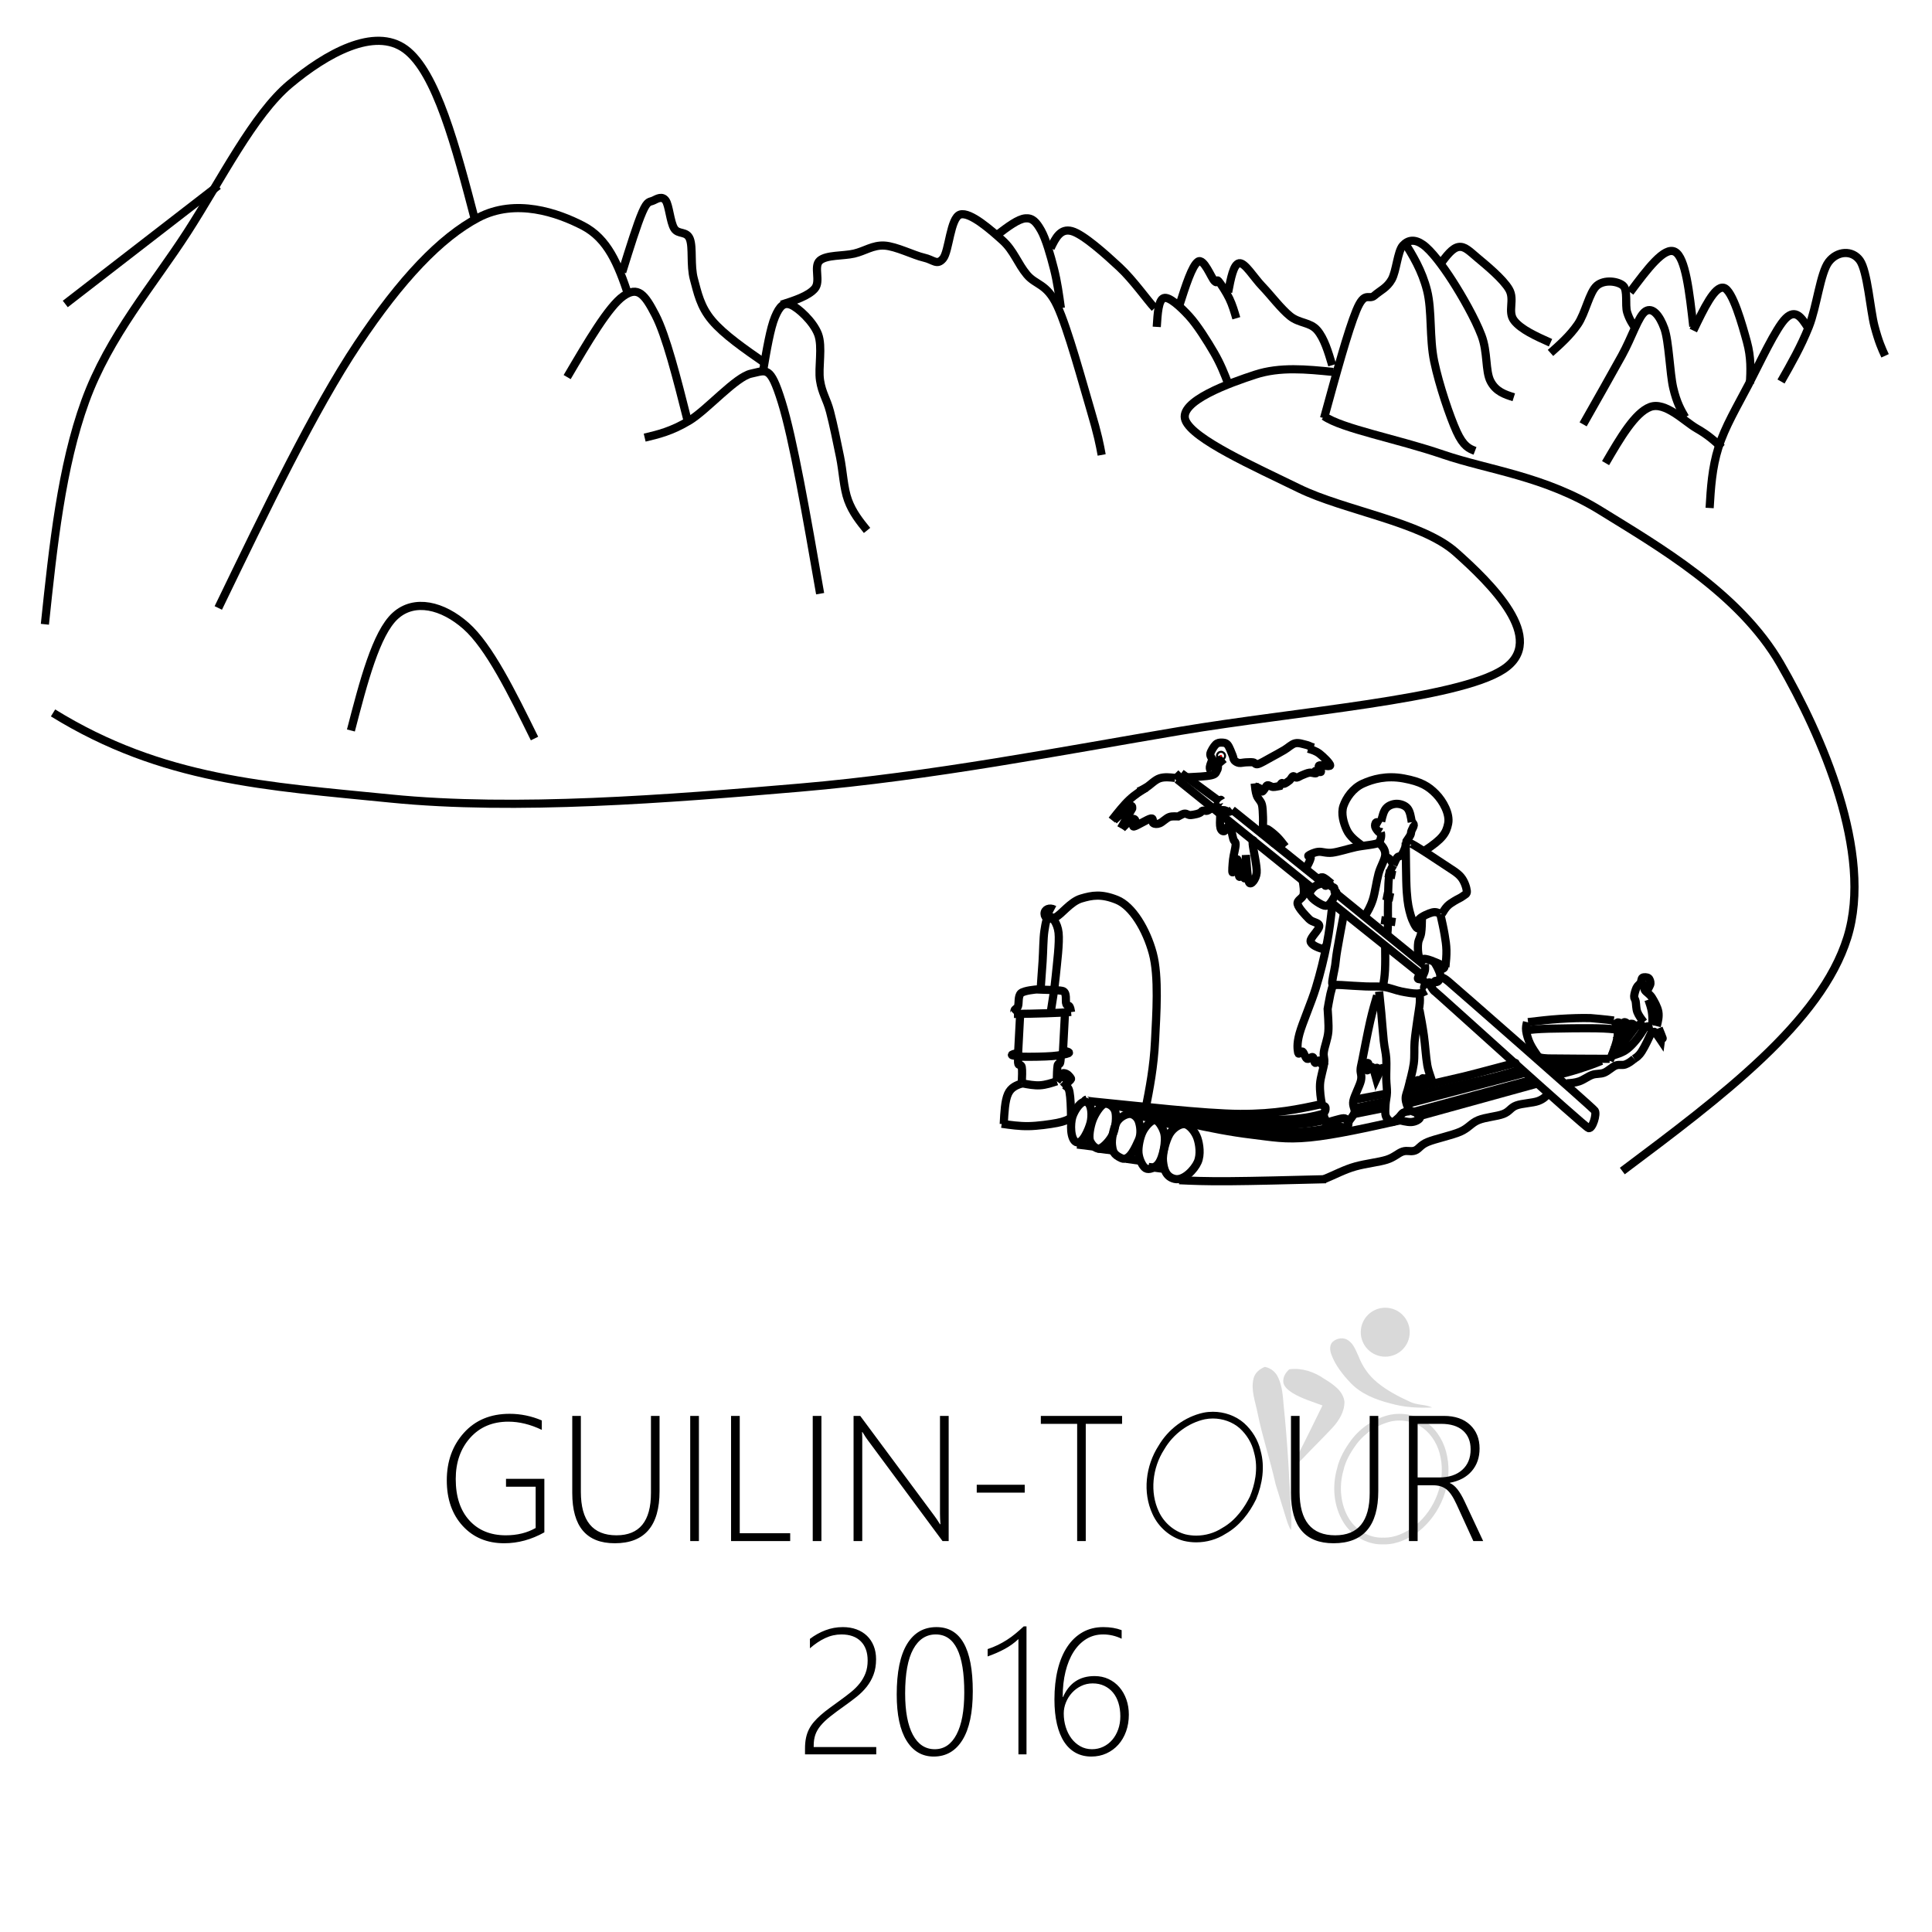 <svg width="947" height="947" xmlns="http://www.w3.org/2000/svg" xmlns:xlink="http://www.w3.org/1999/xlink" overflow="hidden"><defs><clipPath id="clip0"><path d="M-1-1 946-1 946 946-1 946Z" fill-rule="evenodd" clip-rule="evenodd"/></clipPath></defs><g clip-path="url(#clip0)" transform="translate(1 1)"><path d="M661.016 676.876C666.23 682.298 673.467 685.173 680.613 686.929 687.212 688.848 694.176 689.226 701 688.891 697.54 687.335 693.515 687.794 690.097 686.091 684.418 683.486 678.793 680.575 673.962 676.547 669.976 673.256 666.89 668.901 665.023 664.06 663.664 661.187 662.6 657.851 659.859 655.993 657.588 654.333 654.309 654.889 652.279 656.666 650.586 658.255 650.829 660.837 651.551 662.841 653.506 668.224 657.148 672.763 661.016 676.876Z" fill="#D9D9D9" fill-rule="evenodd"/><path d="M628.195 687.834C627.825 683.279 627.522 678.592 625.583 674.358 624.43 671.655 621.981 669.542 618.984 669 616.399 670.009 614.127 671.93 613.461 674.646 612.004 680.391 614.368 686.109 615.439 691.713 617.791 703.437 621.68 714.791 624.245 726.466 625.852 731.809 627.549 737.131 629.168 742.473 629.897 744.695 630.484 747.015 631.798 749 632.096 747.014 631.981 745.005 631.965 743.009 631.061 724.596 630.129 706.176 628.195 687.834Z" fill="#D9D9D9" fill-rule="evenodd"/><path d="M647.929 674.737C643.036 671.37 636.964 669.352 630.985 670.189 629.071 671.783 627.662 674.281 628.071 676.814 628.639 679.101 630.682 680.541 632.545 681.782 637.086 684.578 642.279 686.039 647.234 687.921 643.08 696.383 638.956 704.863 634.615 713.235 633.991 714.401 633.712 715.703 633.523 717 635.564 716.263 636.893 714.476 638.399 713.027 642.894 708.229 647.628 703.66 652.107 698.848 655.338 695.353 658.078 690.912 657.998 686.039 657.34 680.592 652.21 677.409 647.929 674.737Z" fill="#D9D9D9" fill-rule="evenodd"/><path d="M608.816 696.573C604.633 692.912 599.069 691 593.517 691 591.965 691 590.412 691.149 588.892 691.453 579.664 693.455 571.604 699.599 566.874 707.666 560.561 717.45 558.951 730.522 563.943 741.195 566.801 747.493 572.513 752.554 579.281 754.295 581.273 754.767 583.317 755 585.363 755 590.416 755 595.47 753.578 599.72 750.835 606.471 747.061 611.387 740.706 614.708 733.865 617.797 726.411 619.117 717.935 616.884 710.066 615.686 704.867 612.78 700.143 608.816 696.573ZM611.679 732.517C609.266 737.462 604.961 744.122 598.095 747.959L598.003 748.011 597.914 748.068C594.285 750.411 589.828 751.702 585.364 751.702 583.57 751.702 581.793 751.497 580.08 751.094 574.483 749.643 569.461 745.333 566.967 739.839L566.959 739.822 566.951 739.805C562.642 730.594 563.708 718.678 569.666 709.445L569.704 709.387 569.74 709.327C574.086 701.914 581.499 696.44 589.573 694.68 590.857 694.426 592.184 694.298 593.518 694.298 598.389 694.298 603.159 696.023 606.608 699.031 610.135 702.215 612.636 706.394 613.652 710.802L613.671 710.882 613.693 710.961C616.005 719.108 613.885 727.164 611.679 732.517Z" fill-rule="evenodd"/><path d="M708.341 712.834C707.157 706.388 703.736 700.316 698.51 696.374 694.615 693.482 689.783 692 684.961 692 683.448 692 681.935 692.146 680.454 692.44 672.909 694.124 666.084 698.613 661.382 704.797 658.294 709.003 655.557 713.643 654.378 718.8 651.893 727.481 652.687 737.3 657.428 745.071 661.373 751.553 668.599 756 676.185 756 676.423 756 676.663 755.996 676.901 755.987 677.149 755.996 677.396 756 677.644 756 683.879 756 689.727 753.159 694.645 749.448 705.213 740.911 711.046 726.366 708.341 712.834ZM692.655 746.836C687.483 750.728 682.433 752.702 677.645 752.702 677.437 752.702 677.229 752.698 677.02 752.69L676.901 752.686 676.782 752.69C676.583 752.698 676.383 752.702 676.185 752.702 669.938 752.702 663.663 749.028 660.201 743.338 656.171 736.734 655.165 727.904 657.507 719.717L657.532 719.63 657.553 719.542C658.457 715.586 660.5 711.532 663.979 706.788 668.227 701.213 674.47 697.163 681.116 695.669 682.37 695.422 683.663 695.298 684.961 695.298 689.211 695.298 693.338 696.624 696.562 699.018 700.934 702.315 704.059 707.57 705.137 713.436L705.141 713.462 705.147 713.488C707.538 725.447 702.518 738.841 692.655 746.836Z" fill="#D9D9D9" fill-rule="evenodd"/><path d="M690 652C690 658.627 684.627 664 678 664 671.373 664 666 658.627 666 652 666 645.373 671.373 640 678 640 684.627 640 690 645.373 690 652Z" fill="#D9D9D9" fill-rule="evenodd"/><rect x="0" y="0" width="945" height="945" fill="#FFFFFF" fill-opacity="0"/><path d="M534.601 824.146C532.566 824.146 530.681 824.567 528.946 825.409 527.212 826.25 525.714 827.362 524.452 828.746 523.191 830.129 522.202 831.705 521.485 833.473 520.768 835.242 520.41 837.039 520.41 838.864 520.41 841.203 520.739 843.435 521.399 845.56 522.058 847.685 522.99 849.546 524.194 851.144 525.398 852.741 526.853 854.017 528.559 854.973 530.265 855.928 532.164 856.406 534.257 856.406 536.235 856.406 538.078 856 539.783 855.187 541.489 854.374 542.959 853.247 544.191 851.807 545.424 850.366 546.392 848.662 547.094 846.694 547.797 844.726 548.148 842.587 548.148 840.276 548.148 837.88 547.84 835.691 547.223 833.709 546.607 831.726 545.711 830.029 544.535 828.617 543.36 827.206 541.934 826.107 540.256 825.323 538.579 824.539 536.694 824.146 534.601 824.146ZM457.677 800.144C452.947 800.144 449.263 802.554 446.625 807.375 443.988 812.195 442.669 819.426 442.669 829.067 442.669 837.852 443.93 844.605 446.453 849.325 448.976 854.046 452.56 856.406 457.204 856.406 461.763 856.406 465.311 854.003 467.848 849.197 470.385 844.391 471.654 837.524 471.654 828.596 471.654 809.628 466.995 800.144 457.677 800.144ZM539.805 796.55C543.188 796.55 546.184 797.049 548.793 798.048L548.793 802.241C545.869 800.843 542.844 800.144 539.719 800.144 536.651 800.144 533.899 800.893 531.462 802.39 529.025 803.888 526.946 805.991 525.226 808.701 523.506 811.411 522.187 814.641 521.27 818.392 520.352 822.143 519.894 826.286 519.894 830.821L520.066 830.821C523.076 823.975 528.222 820.552 535.504 820.552 538.027 820.552 540.321 821.037 542.385 822.007 544.449 822.977 546.22 824.318 547.696 826.029 549.173 827.74 550.312 829.744 551.115 832.04 551.918 834.336 552.319 836.811 552.319 839.463 552.319 842.43 551.868 845.168 550.965 847.678 550.062 850.188 548.793 852.356 547.159 854.181 545.525 856.007 543.582 857.433 541.331 858.46 539.081 859.487 536.608 860 533.913 860 531.075 860 528.538 859.394 526.301 858.182 524.065 856.969 522.173 855.187 520.625 852.834 519.077 850.48 517.894 847.557 517.077 844.063 516.26 840.569 515.851 836.554 515.851 832.019 515.851 826.656 516.382 821.793 517.442 817.429 518.503 813.065 520.059 809.336 522.108 806.241 524.158 803.146 526.667 800.758 529.634 799.075 532.602 797.392 535.992 796.55 539.805 796.55ZM458.021 796.55C469.891 796.55 475.825 807.033 475.825 827.997 475.825 838.436 474.148 846.38 470.794 851.828 467.44 857.276 462.738 860 456.688 860 451.012 860 446.568 857.404 443.357 852.213 440.146 847.022 438.54 839.478 438.54 829.58 438.54 818.656 440.225 810.42 443.593 804.872 446.962 799.324 451.771 796.55 458.021 796.55ZM412.124 796.55C414.589 796.55 416.825 796.921 418.832 797.663 420.839 798.404 422.552 799.46 423.971 800.829 425.391 802.198 426.487 803.852 427.261 805.792 428.035 807.731 428.422 809.899 428.422 812.295 428.422 815.119 428.014 817.622 427.197 819.804 426.38 821.986 425.269 823.968 423.864 825.751 422.459 827.534 420.818 829.174 418.94 830.671 417.062 832.169 415.077 833.659 412.984 835.142 410.203 837.11 407.852 838.857 405.931 840.383 404.01 841.909 402.448 843.4 401.243 844.854 400.039 846.309 399.172 847.806 398.642 849.347 398.111 850.887 397.846 852.67 397.846 854.695L397.846 855.336 428.508 855.336 428.508 858.93 393.589 858.93 393.589 856.064C393.589 854.153 393.746 852.434 394.062 850.908 394.377 849.382 394.857 847.977 395.502 846.694 396.147 845.41 396.95 844.205 397.911 843.079 398.871 841.952 399.989 840.825 401.265 839.699 402.541 838.572 403.989 837.417 405.608 836.233 407.228 835.049 408.999 833.759 410.919 832.361 412.783 831.021 414.525 829.694 416.145 828.382 417.764 827.07 419.176 825.658 420.381 824.146 421.585 822.635 422.538 820.973 423.24 819.162 423.943 817.351 424.294 815.276 424.294 812.937 424.294 808.887 423.169 805.742 420.918 803.503 418.668 801.264 415.507 800.144 411.436 800.144 408.683 800.144 406.031 800.743 403.48 801.941 400.928 803.139 398.434 804.808 395.997 806.947L395.997 802.326C398.348 800.529 400.885 799.117 403.609 798.091 406.332 797.064 409.171 796.55 412.124 796.55ZM500.78 796.208 502.156 796.208 502.156 858.93 498.2 858.93 498.2 802.412C496.221 804.294 493.964 805.92 491.426 807.289 488.889 808.658 486.115 809.871 483.105 810.926L483.105 807.332C484.911 806.733 486.588 806.056 488.137 805.3 489.685 804.544 491.168 803.71 492.588 802.797 494.007 801.884 495.383 800.879 496.716 799.781 498.049 798.682 499.404 797.492 500.78 796.208ZM477.765 726.784 501.288 726.784 501.288 730.635 477.765 730.635ZM693.875 696.92 693.875 723.19 704.498 723.19C709.199 723.19 712.934 721.964 715.7 719.511 718.467 717.058 719.85 713.692 719.85 709.413 719.85 705.506 718.603 702.447 716.109 700.236 713.615 698.026 710.045 696.92 705.401 696.92ZM689.618 693.027 706.734 693.027C712.181 693.027 716.46 694.489 719.571 697.412 722.682 700.336 724.237 704.194 724.237 708.986 724.237 713.407 722.961 717.1 720.409 720.067 717.858 723.033 714.288 724.944 709.701 725.8L709.701 725.971C712.138 726.941 714.518 729.893 716.84 734.828L726 754.38 721.183 754.38 712.97 736.411C711.278 732.703 709.587 730.214 707.895 728.945 706.204 727.675 704.082 727.041 701.53 727.041L693.875 727.041 693.875 754.38 689.618 754.38ZM631.796 693.027 636.01 693.027 636.01 730.207C636.01 744.44 641.831 751.556 653.47 751.556 664.738 751.556 670.371 744.639 670.371 730.806L670.371 693.027 674.586 693.027 674.586 729.864C674.586 746.921 667.275 755.45 652.653 755.45 638.748 755.45 631.796 747.235 631.796 730.806ZM509.182 693.027 549.004 693.027 549.004 696.92 531.2 696.92 531.2 754.38 526.986 754.38 526.986 696.92 509.182 696.92ZM417.39 693.027 420.658 693.027 457.126 742.186C457.929 743.27 458.803 744.582 459.75 746.123L459.965 746.123C459.821 744.126 459.75 742.415 459.75 740.988L459.75 693.027 464.007 693.027 464.007 754.38 460.997 754.38 424.271 704.793C423.525 703.794 422.866 702.796 422.292 701.798L421.733 700.942 421.561 700.942C421.619 701.684 421.647 702.582 421.647 703.637L421.647 754.38 417.39 754.38ZM397.373 693.027 401.63 693.027 401.63 754.38 397.373 754.38ZM357.339 693.027 361.597 693.027 361.597 750.529 386.325 750.529 386.325 754.38 357.339 754.38ZM337.323 693.027 341.58 693.027 341.58 754.38 337.323 754.38ZM279.501 693.027 283.715 693.027 283.715 730.207C283.715 744.44 289.535 751.556 301.175 751.556 312.442 751.556 318.076 744.639 318.076 730.806L318.076 693.027 322.291 693.027 322.291 729.864C322.291 746.921 314.98 755.45 300.358 755.45 286.453 755.45 279.501 747.235 279.501 730.806ZM248.791 692C254.21 692 259.471 693.084 264.574 695.252L264.574 699.872C258.984 697.191 253.522 695.851 248.189 695.851 240.42 695.851 234.177 698.489 229.461 703.766 224.745 709.043 222.386 715.774 222.386 723.96 222.386 732.574 224.601 739.327 229.031 744.219 233.46 749.11 239.431 751.556 246.942 751.556 252.504 751.556 257.378 750.358 261.564 747.962L261.564 727.725 247.028 727.725 247.028 723.875 265.821 723.875 265.821 750.102C259.457 753.667 252.906 755.45 246.168 755.45 237.768 755.45 230.973 752.612 225.784 746.936 220.595 741.26 218 733.815 218 724.602 218 715.303 220.795 707.545 226.386 701.327 231.977 695.109 239.445 692 248.791 692Z" fill-rule="evenodd"/><path d="M21 305C25.066 266.366 29.132 227.733 40.781 195.685 52.43 163.637 74.189 138.613 90.894 112.711 107.598 86.809 123.203 55.2 141.006 40.273 158.809 25.346 182.547 11.956 197.712 23.151 212.878 34.346 222.439 70.894 232 107.442" stroke="#000000" stroke-width="4" stroke-miterlimit="8" fill="none" fill-rule="evenodd"/><path d="M106 297C129.538 248.292 153.075 199.585 174.314 167.699 195.552 135.814 215.039 115.363 233.431 105.687 251.824 96.012 272.405 103.323 284.667 109.646 296.928 115.968 301.964 128.557 307 143.62" stroke="#000000" stroke-width="4" stroke-miterlimit="8" fill="none" fill-rule="evenodd"/><path d="M277 183.837C287.161 166.531 297.322 149.226 304.533 144.156 311.744 139.085 315.022 143.274 320.267 153.415 325.511 163.555 330.756 184.278 336 205" stroke="#000000" stroke-width="4" stroke-miterlimit="8" fill="none" fill-rule="evenodd"/><path d="M31 148 106 90" stroke="#000000" stroke-width="4" stroke-miterlimit="8" fill="none" fill-rule="evenodd"/><path d="M304 132.346C307.669 120.548 311.338 108.751 313.894 102.903 316.45 97.056 317.439 98.201 319.336 97.26 321.232 96.32 323.582 94.97 325.272 97.26 326.962 99.55 327.498 107.851 329.477 111 331.456 114.149 335.537 112.022 337.145 116.153 338.753 120.283 337.31 129.115 339.124 135.781 340.938 142.446 342.216 149.275 348.028 156.145 353.841 163.015 363.921 170.007 374 177" stroke="#000000" stroke-width="4" stroke-miterlimit="8" fill="none" fill-rule="evenodd"/><path d="M315 213.508C321.587 211.956 328.173 210.403 336.873 205.173 345.572 199.943 359.657 183.68 367.197 182.127 374.736 180.575 376.476 177.878 382.11 195.857 387.744 213.835 394.372 251.918 401 290" stroke="#000000" stroke-width="4" stroke-miterlimit="8" fill="none" fill-rule="evenodd"/><path d="M382 148.347C388.604 146.22 395.207 144.092 398.344 140.491 401.481 136.89 397.601 129.607 400.82 126.743 404.039 123.878 412.376 124.533 417.659 123.305 422.942 122.078 426.822 119.05 432.517 119.377 438.213 119.705 447.045 124.206 451.833 125.27 456.62 126.333 458.271 129.279 461.243 125.761 464.215 122.242 464.792 105.629 469.662 104.156 474.533 102.683 485.016 112.012 490.464 116.922 495.912 121.832 497.893 128.297 502.35 133.617 506.808 138.936 512.008 137.791 517.208 148.838 522.409 159.886 529.92 187.711 533.552 199.904 537.184 212.098 538.092 217.049 539 222" stroke="#000000" stroke-width="4" stroke-miterlimit="8" fill="none" fill-rule="evenodd"/><path d="M373 181.018C374.798 170.407 376.596 159.795 378.885 154.366 381.173 148.937 383.216 147.045 386.731 148.443 390.245 149.842 397.601 156.587 399.971 162.757 402.341 168.926 399.971 179.126 400.952 185.46 401.933 191.794 404.221 194.509 405.856 200.76 407.49 207.012 409.289 215.732 410.76 222.97 412.231 230.209 412.476 238.188 414.683 244.193 416.889 250.198 420.445 254.599 424 259" stroke="#000000" stroke-width="4" stroke-miterlimit="8" fill="none" fill-rule="evenodd"/><path d="M488 113.937C493.005 110.15 498.01 106.362 501.563 106.033 505.115 105.704 506.971 107.844 509.313 111.961 511.654 116.078 513.995 124.394 515.609 130.734 517.224 137.073 518.112 143.537 519 150" stroke="#000000" stroke-width="4" stroke-miterlimit="8" fill="none" fill-rule="evenodd"/><path d="M514 120.616C516.393 115.677 518.786 110.739 524.398 112.29 530.01 113.841 540.903 123.636 547.67 129.921 554.437 136.206 561.451 146.245 565 150" stroke="#000000" stroke-width="4" stroke-miterlimit="8" fill="none" fill-rule="evenodd"/><path d="M566 159.23C566.411 152.612 566.822 145.994 569.451 145.101 572.08 144.208 577.667 149.405 581.775 153.871 585.883 158.337 590.894 166.375 594.099 171.897 597.303 177.418 599.151 182.209 601 187" stroke="#000000" stroke-width="4" stroke-miterlimit="8" fill="none" fill-rule="evenodd"/><path d="M577 148.949C580.138 139.117 583.276 129.284 586.172 127.267 589.069 125.251 592.69 135.251 594.379 136.848 596.069 138.445 595.103 135.419 596.31 136.848 597.517 138.276 600.172 142.394 601.621 145.42 603.069 148.445 604.034 151.722 605 155" stroke="#000000" stroke-width="4" stroke-miterlimit="8" fill="none" fill-rule="evenodd"/><path d="M601 142.232C602.308 135.373 603.615 128.513 606.394 128.023 609.173 127.533 613.505 134.964 617.673 139.292 621.841 143.62 626.909 150.398 631.404 153.991 635.899 157.585 641.212 156.85 644.644 160.851 648.077 164.852 650.038 171.426 652 178" stroke="#000000" stroke-width="4" stroke-miterlimit="8" fill="none" fill-rule="evenodd"/><path d="M648 204C653.854 182.605 659.708 161.211 663.83 151.186 667.952 141.161 669.848 146.377 672.734 143.851 675.62 141.324 678.835 140.102 681.144 136.026 683.452 131.951 684.029 122.252 686.585 119.4 689.141 116.547 692.439 116.058 696.479 118.911 700.519 121.763 706.043 129.099 710.824 136.515 715.606 143.932 722.037 155.18 725.17 163.411 728.303 171.643 726.984 180.853 729.622 185.906 732.261 190.959 736.63 192.345 741 193.731" stroke="#000000" stroke-width="4" stroke-miterlimit="8" fill="none" fill-rule="evenodd"/><path d="M687 117C691.5 124.256 696 131.513 698.5 141.382 701 151.25 699.583 164.685 702 176.213 704.417 187.74 709.667 203.248 713 210.546 716.333 217.844 719.167 218.922 722 220" stroke="#000000" stroke-width="4" stroke-miterlimit="8" fill="none" fill-rule="evenodd"/><path d="M705 128.462C707.931 124.509 710.862 120.557 713.917 120.063 716.972 119.569 719.202 122.039 723.33 125.498 727.459 128.956 735.716 135.709 738.688 140.814 741.661 145.92 737.78 151.766 741.165 156.13 744.55 160.495 751.775 163.747 759 167" stroke="#000000" stroke-width="4" stroke-miterlimit="8" fill="none" fill-rule="evenodd"/><path d="M759 172C763.776 167.752 768.553 163.504 772.341 158.007 776.129 152.51 778.023 142.181 781.729 139.016 785.435 135.851 792.106 136.851 794.577 139.016 797.047 141.182 795.482 148.428 796.553 152.01 797.624 155.591 799.312 158.049 801 160.506" stroke="#000000" stroke-width="4" stroke-miterlimit="8" fill="none" fill-rule="evenodd"/><path d="M775 207C781.917 194.796 788.835 182.593 793.932 173.357 799.029 164.122 802.104 153.815 805.583 151.588 809.061 149.362 812.54 153.732 814.806 159.999 817.071 166.266 817.476 181.933 819.175 189.189 820.874 196.445 822.937 199.991 825 203.537" stroke="#000000" stroke-width="4" stroke-miterlimit="8" fill="none" fill-rule="evenodd"/><path d="M798 142.239C806.43 130.938 814.86 119.637 820.026 122.43 825.193 125.223 827.096 142.112 829 159" stroke="#000000" stroke-width="4" stroke-miterlimit="8" fill="none" fill-rule="evenodd"/><path d="M829 161.03C834.246 150.084 839.492 139.138 843.871 140.054 848.249 140.969 853.124 158.699 855.272 166.523 857.42 174.348 857.089 180.674 856.759 187" stroke="#000000" stroke-width="4" stroke-miterlimit="8" fill="none" fill-rule="evenodd"/><path d="M786 226C793.187 213.666 800.374 201.333 807.809 198.499 815.243 195.666 824.744 205.666 830.609 209 836.474 212.333 839.737 215.416 843 218.5" stroke="#000000" stroke-width="4" stroke-miterlimit="8" fill="none" fill-rule="evenodd"/><path d="M837 248C837.583 238.19 838.167 228.38 841.333 218.322 844.5 208.265 850.5 198.208 856 187.656 861.5 177.104 869.5 159.737 874.333 155.01 879.167 150.284 882.083 154.79 885 159.297" stroke="#000000" stroke-width="4" stroke-miterlimit="8" fill="none" fill-rule="evenodd"/><path d="M872 186C876.873 177.466 881.745 168.932 885.643 159.156 889.541 149.379 891.22 132.754 895.389 127.341 899.557 121.928 906.92 121.431 910.656 126.678 914.392 131.925 915.745 151.036 917.803 158.825 919.86 166.613 921.43 170.01 923 173.406" stroke="#000000" stroke-width="4" stroke-miterlimit="8" fill="none" fill-rule="evenodd"/><path d="M25 348.443C78.681 381.6 129.551 384.318 190.578 390.422 251.604 396.525 326.673 390.589 391.157 385.062 455.642 379.535 520.047 366.906 577.485 357.258 634.923 347.611 713.28 341.78 735.786 327.178 758.292 312.575 729.189 284.432 712.522 269.643 695.856 254.854 657.865 249.224 635.786 238.442 613.707 227.66 583.628 214.252 580.049 204.95 576.47 195.647 602.233 186.566 614.313 182.626 626.394 178.687 639.463 180 652.531 181.313" stroke="#000000" stroke-width="4" stroke-miterlimit="8" fill="none" fill-rule="evenodd"/><path d="M794.202 573C842.899 536.495 891.596 499.991 904.509 458.553 917.422 417.116 891.815 359.235 871.68 324.375 851.544 289.515 811.273 266.494 783.696 249.393 756.119 232.291 728.835 229.5 706.219 221.768 683.602 214.035 656.974 209.197 648 203" stroke="#000000" stroke-width="4" stroke-miterlimit="8" fill="none" fill-rule="evenodd"/><path d="M171 357.055C177.181 333.224 183.363 309.393 192.758 300.846 202.154 292.3 216 295.751 227.374 305.777 238.747 315.803 249.874 338.401 261 361" stroke="#000000" stroke-width="4" stroke-miterlimit="8" fill="none" fill-rule="evenodd"/><path d="M560.427 543C562.495 532.467 564.564 521.933 565.166 509.131 565.768 496.328 567.16 477.696 564.038 466.185 560.916 454.674 554.06 443.112 546.434 440.064 538.808 437.015 534.322 437.822 528.943 439.427 523.564 441.032 519.182 447.447 516.192 448.697 513.202 449.947 511.067 449.223 511.001 446.926 510.935 444.63 513.521 443.661 515.797 444.879" stroke="#000000" stroke-width="4" stroke-miterlimit="8" fill="none" fill-rule="evenodd"/><path d="M496 496C496.163 495.842 496.073 494.436 496.49 493.842 496.908 493.247 497.525 493.506 498.016 492.173 498.506 490.839 497.925 487.204 499.432 485.842 500.939 484.48 507.058 484 507.058 484L507.058 484C511.271 484.23 517.1 484.192 519.697 484.691 522.293 485.189 521.072 489.871 521.658 491.137 522.243 492.403 522.82 491.626 523.21 492.288 523.601 492.95 523.8 493.727 524 495.108" stroke="#000000" stroke-width="4" stroke-miterlimit="8" fill="none" fill-rule="evenodd"/><path d="M499 497 498 516" stroke="#000000" stroke-width="4" stroke-miterlimit="8" fill="none" fill-rule="evenodd"/><path d="M521 496 520 515" stroke="#000000" stroke-width="4" stroke-miterlimit="8" fill="none" fill-rule="evenodd"/><path d="M497.97 515.096C496.306 515.487 494.641 515.879 495.068 516.192 495.495 516.505 500.531 516.975 500.531 516.975 503.804 517.053 511.003 516.949 514.703 516.662 518.402 516.375 521.774 515.696 522.727 515.253 523.681 514.809 521.945 514.339 520.422 514" stroke="#000000" stroke-width="4" stroke-miterlimit="8" fill="none" fill-rule="evenodd"/><path d="M496 496C501.55 495.944 507.239 495.833 511.905 495.667 516.572 495.5 519.941 495.389 524 495" stroke="#000000" stroke-width="4" stroke-miterlimit="8" fill="none" fill-rule="evenodd"/><path d="M498.161 517C498.022 518.351 497.882 519.701 498.161 520.545 498.441 521.39 499.559 520.489 499.839 522.065 500.118 523.641 499.978 526.82 499.839 530" stroke="#000000" stroke-width="4" stroke-miterlimit="8" fill="none" fill-rule="evenodd"/><path d="M519 516C518.933 517.611 518.867 519.221 518.6 520.105 518.333 520.989 517.667 519.82 517.4 521.303 517.133 522.785 517.067 525.893 517 529" stroke="#000000" stroke-width="4" stroke-miterlimit="8" fill="none" fill-rule="evenodd"/><path d="M491 550C491.295 544.272 491.589 538.543 493.089 535.21 494.589 531.877 497.295 530.938 500 530" stroke="#000000" stroke-width="4" stroke-miterlimit="8" fill="none" fill-rule="evenodd"/><path d="M500 529.986C502.96 530.561 505.919 531.136 508.752 530.972 511.586 530.807 514.293 529.904 517 529" stroke="#000000" stroke-width="4" stroke-miterlimit="8" fill="none" fill-rule="evenodd"/><path d="M521 531C522.036 531.989 522.75 531.688 523.25 534.355 523.75 537.022 523.929 541.452 524 547" stroke="#000000" stroke-width="4" stroke-miterlimit="8" fill="none" fill-rule="evenodd"/><path d="M517 529 520 525" stroke="#000000" stroke-width="4" stroke-miterlimit="8" fill="none" fill-rule="evenodd"/><path d="M520 532 524 528" stroke="#000000" stroke-width="4" stroke-miterlimit="8" fill="none" fill-rule="evenodd"/><path d="M520.076 525.093C519.836 525.376 520.188 526.918 520.838 527.385 521.487 527.852 523.732 528.177 523.972 527.894 524.212 527.612 522.843 526.154 522.278 525.687 521.713 525.22 520.316 524.81 520.076 525.093Z" stroke="#000000" stroke-width="4" stroke-miterlimit="8" fill="none" fill-rule="evenodd"/><path d="M490 549.83C494.292 550.447 498.585 551.064 503.109 550.995 507.634 550.925 513.667 550.079 517.149 549.413 520.631 548.748 522.315 547.874 524 547" stroke="#000000" stroke-width="4" stroke-miterlimit="8" fill="none" fill-rule="evenodd"/><path d="M514.048 495C514.947 489.453 515.847 483.906 516.485 477.439 517.123 470.972 518.4 461.105 517.878 456.199 517.355 451.293 514.512 448.143 513.352 448.004 512.191 447.864 511.466 451.655 510.915 455.363 510.364 459.07 510.364 465.258 510.044 470.247 509.725 475.237 509.116 482.763 509 485.3" stroke="#000000" stroke-width="4" stroke-miterlimit="8" fill="none" fill-rule="evenodd"/><path d="M576 381 643 435" stroke="#000000" stroke-width="4" stroke-miterlimit="8" fill="none" fill-rule="evenodd"/><path d="M578 378 597 392" stroke="#000000" stroke-width="4" stroke-miterlimit="8" fill="none" fill-rule="evenodd"/><path d="M595.988 374C596.015 374.959 596.043 375.919 595.494 376.757 594.945 377.595 595.11 378.486 592.694 379.027 590.278 379.568 585.639 379.784 581 380" stroke="#000000" stroke-width="4" stroke-miterlimit="8" fill="none" fill-rule="evenodd"/><path d="M575 381 578 378 578 378" stroke="#000000" stroke-width="4" stroke-miterlimit="8" fill="none" fill-rule="evenodd"/><path d="M575 380.31C572.395 380.017 569.791 379.724 567.473 380.477 565.155 381.23 562.836 383.739 561.091 384.826 559.345 385.913 558.173 386.456 557 387" stroke="#000000" stroke-width="4" stroke-miterlimit="8" fill="none" fill-rule="evenodd"/><path d="M561 385C558.21 386.677 555.419 388.355 552.586 391.021 549.753 393.688 546.876 397.344 544 401" stroke="#000000" stroke-width="4" stroke-miterlimit="8" fill="none" fill-rule="evenodd"/><path d="M545 401.127C548.164 398.179 551.329 395.23 552.823 394.262 554.317 393.294 553.964 395.318 553.964 395.318L553.964 395.318 548.422 405" stroke="#000000" stroke-width="4" stroke-miterlimit="8" fill="none" fill-rule="evenodd"/><path d="M549 405C550.84 403.114 552.68 401.228 553.779 400.614 554.878 400 555.413 400.731 555.592 401.316 555.77 401.901 553.587 404.313 554.85 404.123 556.114 403.933 561.593 400.439 563.172 400.175 564.752 399.912 563.612 402.149 564.326 402.544 565.04 402.939 566.152 403.056 567.457 402.544 568.762 402.032 570.643 400.029 572.154 399.474 573.664 398.918 575.793 399.254 576.521 399.211L576.521 399.211C577.042 398.977 578.608 397.924 579.652 397.807 580.695 397.69 581.409 398.67 582.783 398.509 584.156 398.348 587.136 397.895 587.891 396.842 588.647 395.789 589.924 396.71 590.775 396.403 591.627 396.096 592.602 395.249 593 395" stroke="#000000" stroke-width="4" stroke-miterlimit="8" fill="none" fill-rule="evenodd"/><path d="M596 374C595.738 374.289 595.619 373.868 595.357 374.158L593 377" stroke="#000000" stroke-width="4" stroke-miterlimit="8" fill="none" fill-rule="evenodd"/><path d="M592.534 377C592.218 376.402 591.902 375.805 592.029 374.84 592.155 373.875 593.292 371.21 593.292 371.21L593.292 371.21C593.124 370.735 592.014 369.569 592.281 368.359 592.548 367.149 593.98 364.845 594.893 363.952 595.806 363.059 596.789 362.987 597.758 363.001 598.726 363.016 599.808 363.001 600.706 364.038 601.605 365.075 602.602 367.956 603.15 369.223 603.697 370.49 603.473 371.023 603.992 371.643 604.512 372.262 605.326 372.766 606.267 372.939 607.208 373.112 608.471 372.723 609.637 372.679 610.802 372.636 612.263 372.535 613.26 372.679 614.257 372.823 614.186 373.932 615.619 373.544 617.051 373.155 619.705 371.499 621.853 370.346 624.002 369.194 626.515 367.797 628.509 366.631 630.503 365.464 632.062 363.779 633.817 363.347 635.572 362.915 637.706 363.75 639.04 364.038 640.374 364.326 641.161 364.845 641.82 365.075 642.48 365.306 642.74 365.363 643 365.421" stroke="#000000" stroke-width="4" stroke-miterlimit="8" fill="none" fill-rule="evenodd"/><path d="M599 371 597.091 372.6 597.091 372.6 595 374" stroke="#000000" stroke-width="4" stroke-miterlimit="8" fill="none" fill-rule="evenodd"/><path d="M593.109 376C592.986 375.47 592.862 374.939 593.371 374.258 593.881 373.576 595.395 372.452 596.166 371.909 596.937 371.366 597.469 371.183 598 371" stroke="#000000" stroke-width="4" stroke-miterlimit="8" fill="none" fill-rule="evenodd"/><path d="M597 369.5C597 369.224 597.224 369 597.5 369 597.776 369 598 369.224 598 369.5 598 369.776 597.776 370 597.5 370 597.224 370 597 369.776 597 369.5Z" stroke="#000000" stroke-width="4" stroke-miterlimit="8" fill="#FF0000" fill-rule="evenodd"/><path d="M640.226 366C642.084 366.528 643.942 367.055 645.738 368.416 647.534 369.777 651.028 373.194 651 374.166 650.972 375.138 646.323 373.722 645.571 374.249 644.819 374.777 646.796 376.888 646.49 377.332 646.183 377.777 644.151 376.791 643.734 376.916 643.316 377.041 644.471 377.944 643.984 378.082 643.497 378.221 641.938 377.596 640.81 377.749 639.683 377.902 638.249 378.596 637.219 378.999 636.189 379.402 635.367 380.082 634.63 380.166 633.892 380.249 633.377 379.277 632.792 379.499 632.208 379.721 631.832 380.888 631.122 381.499 630.412 382.11 629.173 382.943 628.533 383.165 627.892 383.388 627.656 382.652 627.28 382.832 626.904 383.013 626.278 384.249 626.278 384.249L626.278 384.249C625.735 384.332 624.023 384.804 623.02 384.749 622.018 384.693 620.96 383.749 620.264 383.915 619.568 384.082 619.29 385.235 618.844 385.749 618.399 386.262 617.967 387.04 617.591 386.998 617.216 386.957 617.188 385.915 616.589 385.499 615.991 385.082 614.995 384.79 614 384.499" stroke="#000000" stroke-width="4" stroke-miterlimit="8" fill="none" fill-rule="evenodd"/><path d="M614 383C614.208 385.08 614.417 387.161 615 388.869 615.583 390.578 616.986 391.46 617.5 393.251 618.014 395.042 617.958 397.646 618.083 399.616 618.208 401.586 617.861 404.094 618.25 405.072 618.639 406.05 619.306 404.81 620.417 405.485 621.528 406.16 623.486 407.704 624.917 409.123 626.347 410.542 627.674 412.271 629 414" stroke="#000000" stroke-width="4" stroke-miterlimit="8" fill="none" fill-rule="evenodd"/><path d="M629 414C627.498 413.183 625.996 412.366 625.132 412.132 624.267 411.898 624.326 412.755 623.813 412.599 623.3 412.443 622.524 411.457 622.055 411.198 621.586 410.939 621.293 410.99 621 411.042" stroke="#000000" stroke-width="4" stroke-miterlimit="8" fill="none" fill-rule="evenodd"/><path d="M603 396 649 433" stroke="#000000" stroke-width="4" stroke-miterlimit="8" fill="none" fill-rule="evenodd"/><path d="M619 409C618.75 408.301 618.5 407.603 618 407.274 617.5 406.945 616.75 406.986 616 407.027" stroke="#000000" stroke-width="4" stroke-miterlimit="8" fill="none" fill-rule="evenodd"/><path d="M603 395.992C602.422 396.482 601.845 396.971 601.225 396.999 600.605 397.027 600.31 396.384 599.281 396.16 598.253 395.937 595.45 396.44 595.056 395.657 594.661 394.874 596.478 392.19 596.915 391.463 597.352 390.735 597.514 391.015 597.676 391.295" stroke="#000000" stroke-width="4" stroke-miterlimit="8" fill="none" fill-rule="evenodd"/><path d="M597.104 399C596.999 401.274 596.894 403.548 597.218 404.785 597.543 406.022 598.307 406.605 599.051 406.423 599.796 406.241 600.941 403.057 601.685 403.694 602.43 404.33 603.022 408.697 603.518 410.243 604.015 411.789 604.683 411.298 604.664 412.972 604.644 414.646 603.652 418.011 603.404 420.285 603.155 422.56 602.831 426.635 603.175 426.616 603.518 426.598 604.931 419.849 605.465 420.176 606 420.504 605.924 427.49 606.382 428.581 606.84 429.673 607.756 426.616 608.214 426.726 608.673 426.835 608.883 430.655 609.131 429.236 609.379 427.817 609.703 418.211 609.703 418.211L609.703 418.211C609.971 420.449 610.429 430.2 611.307 431.638 612.185 433.075 614.686 429.982 614.972 426.835 615.259 423.687 613.235 415.337 613.025 412.754 612.815 410.17 613.264 410.752 613.712 411.335" stroke="#000000" stroke-width="4" stroke-miterlimit="8" fill="none" fill-rule="evenodd"/><path d="M651 441 696 477" stroke="#000000" stroke-width="4" stroke-miterlimit="8" fill="none" fill-rule="evenodd"/><path d="M654 437 697 472" stroke="#000000" stroke-width="4" stroke-miterlimit="8" fill="none" fill-rule="evenodd"/><path d="M647.491 432.001C646.625 432.035 644.643 432.625 643.565 433.405 642.488 434.185 641.199 435.667 641.026 436.68 640.852 437.694 641.584 438.548 642.526 439.488 643.469 440.429 645.528 441.755 646.683 442.325 647.837 442.896 648.626 443.149 649.454 442.91 650.281 442.672 650.897 441.95 651.647 440.892 652.398 439.834 653.706 437.363 653.957 436.564 654.207 435.764 653.302 436.485 653.148 436.096 652.994 435.706 653.264 434.633 653.033 434.224 652.802 433.814 652.186 433.99 651.763 433.639 651.34 433.288 650.993 432.191 650.493 432.118 649.993 432.045 649.261 433.219 648.761 433.2 648.261 433.18 648.357 431.967 647.491 432.001Z" stroke="#000000" stroke-width="4" stroke-miterlimit="8" fill="none" fill-rule="evenodd"/><path d="M645 429.941C645.734 429.415 646.468 428.89 647.302 429.02 648.135 429.15 650 430.72 650 430.72L650 430.72C649.788 430.933 649.299 431.936 648.73 431.995 648.161 432.054 647.374 431.564 646.587 431.074" stroke="#000000" stroke-width="4" stroke-miterlimit="8" fill="none" fill-rule="evenodd"/><path d="M666.551 413.446C663.589 411.236 660.628 409.025 659.122 405.785 657.616 402.544 656.209 397.78 657.518 394.004 658.827 390.229 662.049 385.368 666.974 383.13 671.898 380.892 678.568 379.011 687.067 380.576 695.565 382.142 699.139 384.393 702.769 388.073 706.4 391.753 709.763 398 708.848 402.654 707.933 407.309 706.192 410.172 697.282 416" stroke="#000000" stroke-width="4" stroke-miterlimit="8" fill="none" fill-rule="evenodd"/><path d="M639 425C640.119 422.857 641.239 420.714 641.466 419.608 641.692 418.502 639.751 418.876 640.36 418.364 640.97 417.853 643.166 416.774 645.121 416.539 647.077 416.304 649.018 417.341 652.093 416.954 655.168 416.567 659.787 415.046 663.57 414.217 667.353 413.387 673.857 413.014 674.792 411.977 675.728 410.94 676.323 408.887 675.813 407" stroke="#000000" stroke-width="4" stroke-miterlimit="8" fill="none" fill-rule="evenodd"/><path d="M676 406.78C675.791 406.658 675.339 407.269 674.851 406.853 674.364 406.438 673.284 405.082 673.075 404.289 672.866 403.495 673.11 402.347 673.597 402.09 674.085 401.834 674.938 402.145 676 402.75" stroke="#000000" stroke-width="4" stroke-miterlimit="8" fill="none" fill-rule="evenodd"/><path d="M676 401.657C676.589 399.121 677.177 396.586 678.46 395.143 679.743 393.7 681.952 392.986 683.698 393 685.444 393.014 687.72 393.729 688.936 395.229 690.153 396.729 690.577 399.364 691 402" stroke="#000000" stroke-width="4" stroke-miterlimit="8" fill="none" fill-rule="evenodd"/><path d="M688 414 688.416 411.28 688.416 411.28C688.736 410.787 689.929 409.147 690.332 408.32 690.734 407.493 690.554 407.12 690.832 406.32 691.109 405.52 691.956 404.24 691.997 403.52 692.039 402.8 691.56 402.4 691.081 402" stroke="#000000" stroke-width="4" stroke-miterlimit="8" fill="none" fill-rule="evenodd"/><path d="M689 412.254C689.155 411.932 689.31 411.61 692.281 413.357 695.253 415.103 703.036 420.159 706.828 422.733 710.62 425.307 713.172 426.63 715.031 428.8 716.89 430.969 717.82 434.168 717.984 435.749 718.148 437.33 717.018 437.477 716.015 438.286 715.013 439.095 713.226 439.793 711.969 440.602 710.711 441.411 709.508 442.073 708.469 443.139 707.43 444.206 706.582 445.603 705.734 447" stroke="#000000" stroke-width="4" stroke-miterlimit="8" fill="none" fill-rule="evenodd"/><path d="M688 412C688.169 417.997 688.127 430.144 688.536 436.072 688.944 442 689.588 444.584 690.453 447.569 691.317 450.554 693.009 453.667 693.723 453.981 694.437 454.294 693.516 450.738 694.738 449.448 695.96 448.158 699.343 446.666 701.053 446.242 702.763 445.818 703.882 446.362 705 446.906" stroke="#000000" stroke-width="4" stroke-miterlimit="8" fill="none" fill-rule="evenodd"/><path d="M668 448C669.386 445.741 670.772 443.481 671.895 440.013 673.018 436.544 673.719 430.9 674.737 427.188 675.754 423.475 677.982 420.269 678 417.737 678.017 415.206 676.43 413.603 674.842 412" stroke="#000000" stroke-width="4" stroke-miterlimit="8" fill="none" fill-rule="evenodd"/><path d="M678 419C678.783 419.227 679.566 419.453 680.233 420.12 680.899 420.787 681.45 421.893 682 423" stroke="#000000" stroke-width="4" stroke-miterlimit="8" fill="none" fill-rule="evenodd"/><path d="M682 423C682.724 421.604 683.18 420.153 683.846 419.333 684.513 418.514 685.308 418.972 686 418.083 686.692 417.194 687.212 415.917 688 414" stroke="#000000" stroke-width="4" stroke-miterlimit="8" fill="none" fill-rule="evenodd"/><path d="M682 423C681.139 424.361 680.278 425.722 679.833 429.03 679.389 432.337 679.417 439.037 679.333 442.847 679.25 446.658 679.389 449.533 679.333 451.892 679.278 454.25 679.139 455.625 679 457" stroke="#000000" stroke-width="4" stroke-miterlimit="8" fill="none" fill-rule="evenodd"/><path d="M678 427 683 428" stroke="#000000" stroke-width="4" stroke-miterlimit="8" fill="none" fill-rule="evenodd"/><path d="M677 438 682 439" stroke="#000000" stroke-width="4" stroke-miterlimit="8" fill="none" fill-rule="evenodd"/><path d="M676 450 683 451" stroke="#000000" stroke-width="4" stroke-miterlimit="8" fill="none" fill-rule="evenodd"/><path d="M677.957 463C678.003 467.117 678.048 471.233 677.889 474.4 677.729 477.567 677.365 479.783 677 482" stroke="#000000" stroke-width="4" stroke-miterlimit="8" fill="none" fill-rule="evenodd"/><path d="M637.586 431C637.97 433.361 638.354 435.721 637.932 437.58 637.509 439.438 634.588 440.163 635.049 442.152 635.51 444.141 638.931 447.728 640.699 449.513 642.467 451.297 645.541 451.055 645.656 452.858 645.772 454.661 641.256 458.49 641.391 460.33 641.525 462.17 645.195 463.508 646.464 463.899 647.732 464.289 648.366 463.481 649 462.672" stroke="#000000" stroke-width="4" stroke-miterlimit="8" fill="none" fill-rule="evenodd"/><path d="M652 443C651.332 449.082 650.664 455.163 649.329 461.871 647.993 468.579 646.212 475.955 643.986 483.247 641.76 490.54 637.419 500.337 635.972 505.626 634.525 510.914 635.053 513.502 635.304 514.978 635.554 516.453 636.751 513.976 637.474 514.477 638.198 514.978 638.81 517.538 639.645 517.984 640.48 518.429 641.815 516.815 642.483 517.149 643.151 517.483 643.095 519.709 643.652 519.988 644.208 520.266 645.238 518.652 645.822 518.819 646.407 518.986 646.741 520.878 647.158 520.99 647.576 521.101 647.951 520.294 648.327 519.487" stroke="#000000" stroke-width="4" stroke-miterlimit="8" fill="none" fill-rule="evenodd"/><path d="M657.709 447C656.451 453.698 655.192 460.395 654.485 464.586 653.779 468.778 653.863 469.358 653.468 472.148 653.072 474.937 651.587 480.559 652.11 481.323 652.633 482.088 653.892 481.635 656.606 481.833 659.32 482.031 664.933 482.357 668.397 482.513 671.86 482.668 674.476 482.357 677.388 482.767 680.3 483.178 683.17 484.438 685.87 484.976 688.57 485.514 691.568 486.053 693.589 485.996 695.611 485.939 696.805 485.288 698 484.637" stroke="#000000" stroke-width="4" stroke-miterlimit="8" fill="none" fill-rule="evenodd"/><path d="M698 481C697.52 481.727 697.039 482.453 697.002 482.953 696.965 483.453 697.372 483.727 697.778 484" stroke="#000000" stroke-width="4" stroke-miterlimit="8" fill="none" fill-rule="evenodd"/><path d="M696 449C695.949 451.668 695.897 454.336 695.59 456.344 695.282 458.352 694.394 459.423 694.155 461.049 693.916 462.675 693.984 464.607 694.155 466.098 694.326 467.59 694.753 468.795 695.18 470" stroke="#000000" stroke-width="4" stroke-miterlimit="8" fill="none" fill-rule="evenodd"/><path d="M695 469.934C695.674 469.399 696.348 468.864 697.733 469.031 699.118 469.198 701.765 470.268 703.309 470.936 704.853 471.605 706.963 472.608 706.999 473.042 707.036 473.477 705.979 474.638 703.528 473.543" stroke="#000000" stroke-width="4" stroke-miterlimit="8" fill="none" fill-rule="evenodd"/><path d="M705 447C705.797 450.563 706.595 454.125 707.093 457.083 707.591 460.042 707.924 462.097 707.99 464.75 708.057 467.403 707.774 470.201 707.492 473" stroke="#000000" stroke-width="4" stroke-miterlimit="8" fill="none" fill-rule="evenodd"/><path d="M697.439 471.593C697.524 472.663 697.61 473.733 697.439 474.691 697.269 475.65 696.653 476.624 696.417 477.347 696.181 478.07 695.919 478.586 696.024 479.029 696.129 479.471 696.732 479.634 697.046 480.003 697.361 480.371 697.164 480.799 697.911 481.242 698.658 481.684 699.261 480.416 699.641 480.534 700.021 480.652 699.405 481.537 700.192 481.95 700.978 482.363 701.961 480.091 702.472 479.826 702.984 479.56 702.21 480.563 703.259 480.357 704.307 480.15 704.884 478.601 704.989 477.524 705.094 476.447 704.438 475.149 703.888 473.895 703.337 472.641 702.512 471.32 701.686 470" stroke="#000000" stroke-width="4" stroke-miterlimit="8" fill="none" fill-rule="evenodd"/><path d="M694.674 477C694.257 477.702 693.84 478.404 694.061 478.732 694.282 479.06 695.141 479.014 696 478.968" stroke="#000000" stroke-width="4" stroke-miterlimit="8" fill="none" fill-rule="evenodd"/><path d="M652.639 481C652.117 482.583 651.595 484.165 651.116 486.256 650.636 488.348 649.762 493.547 649.762 493.547L649.762 493.547C649.818 495.412 650.411 501.234 650.1 504.738 649.79 508.242 648.239 512.015 647.901 514.573 647.562 517.13 648.38 517.455 648.07 520.083 647.76 522.711 646.237 527.049 646.039 530.341 645.842 533.634 646.434 537.802 646.885 539.837 647.336 541.871 648.916 540.458 648.747 542.55 648.577 544.641 647.971 543.256 647.901 545.263 647.83 547.269 649.494 548.852 649.847 548.993 650.199 549.134 655.939 547.142 657.631 547.128 659.323 547.114 658.96 548.537 660 548.908" stroke="#000000" stroke-width="4" stroke-miterlimit="8" fill="none" fill-rule="evenodd"/><path d="M674 487C672.918 490.645 671.835 494.289 670.627 499.568 669.418 504.846 667.534 514.705 666.747 518.67 665.96 522.636 666.016 521.686 665.904 523.362 665.791 525.038 666.663 526.183 666.072 528.724 665.482 531.266 662.882 536.027 662.361 538.611 661.841 541.194 663.345 542.493 662.952 544.224 662.558 545.956 660.169 548.19 660 549" stroke="#000000" stroke-width="4" stroke-miterlimit="8" fill="none" fill-rule="evenodd"/><path d="M675 485C675.334 488.154 675.669 491.309 676.047 495.354 676.424 499.399 676.86 505.538 677.267 509.272 677.674 513.006 678.285 514.675 678.488 517.759 678.692 520.842 678.43 524.973 678.488 527.773 678.547 530.574 678.895 532.441 678.837 534.563 678.779 536.684 678.227 538.58 678.14 540.503 678.052 542.427 677.791 544.69 678.314 546.105 678.837 547.519 680.262 548.849 681.279 548.99 682.297 549.132 683.488 547.717 684.419 546.953 685.349 546.19 685.93 544.945 686.86 544.407 687.791 543.87 688.895 543.799 690 543.728" stroke="#000000" stroke-width="4" stroke-miterlimit="8" fill="none" fill-rule="evenodd"/><path d="M694.729 486C694.916 487.213 695.103 488.426 694.933 490.631 694.763 492.836 694.135 496.051 693.71 499.23 693.285 502.409 692.674 506.176 692.385 509.704 692.096 513.232 692.47 516.742 691.977 520.398 691.484 524.055 690.091 528.796 689.428 531.644 688.766 534.492 687.967 535.595 688.001 537.487 688.035 539.38 688.834 541.19 689.632 543" stroke="#000000" stroke-width="4" stroke-miterlimit="8" fill="none" fill-rule="evenodd"/><path d="M666 521.531C667.533 520.628 669.065 519.725 669.589 520.079 670.112 520.432 668.822 523.337 669.14 523.654 669.458 523.97 670.841 521.643 671.495 521.978 672.15 522.313 673.065 525.665 673.065 525.665L673.065 525.665C673.196 525.106 673.589 522.257 673.85 522.313 674.112 522.369 674.635 526 674.635 526L674.635 526C674.916 525.423 675.757 522.611 676.318 522.537 676.878 522.462 677.439 524.008 678 525.553" stroke="#000000" stroke-width="4" stroke-miterlimit="8" fill="none" fill-rule="evenodd"/><path d="M690 527.508C690.568 528.674 691.135 529.84 691.793 529.99 692.45 530.141 693.366 528.467 693.944 528.411 694.521 528.355 694.86 529.802 695.258 529.652 695.657 529.502 695.975 527.584 696.334 527.508 696.692 527.433 697.15 529.201 697.409 529.201 697.668 529.201 697.29 527.433 697.887 527.508 698.485 527.584 700.875 530.724 700.994 529.652 701.114 528.58 699.282 524.932 698.604 521.077 697.927 517.223 697.569 511.036 696.931 506.523 696.294 502.01 695.537 498.005 694.78 494" stroke="#000000" stroke-width="4" stroke-miterlimit="8" fill="none" fill-rule="evenodd"/><path d="M700 481.824C700.778 482.96 701.223 484.262 702.501 485.148 703.779 486.035 775.832 551.492 777.693 551.977 779.555 552.462 781.834 545.023 780.694 543.416 779.555 541.809 710.615 481.422 708.836 479.995 707.058 478.568 706.752 478.513 705.502 478" stroke="#000000" stroke-width="4" stroke-miterlimit="8" fill="none" fill-rule="evenodd"/><path d="M649.61 549.13C649.285 549.669 648.961 550.209 649.004 550.685 649.047 551.16 649.394 551.851 649.87 551.98 650.346 552.11 650.764 551.559 651.861 551.462 652.958 551.365 655.209 551.386 656.45 551.397 657.691 551.408 658.716 551.926 659.307 551.527 659.899 551.127 659.95 550.064 660 549" stroke="#000000" stroke-width="4" stroke-miterlimit="8" fill="none" fill-rule="evenodd"/><path d="M683 547.544C685.857 548.333 688.715 549.075 690.706 548.994 692.698 548.913 694.56 547.834 694.949 547.06 695.339 546.287 693.362 544.805 693.044 544.354L693.044 544.354 689.234 543" stroke="#000000" stroke-width="4" stroke-miterlimit="8" fill="none" fill-rule="evenodd"/><path d="M581 549.452C591.842 551.9 602.614 553.992 612.608 555.174 622.602 556.355 628.732 557.736 640.964 556.54 653.196 555.345 669.598 551.672 686 548" stroke="#000000" stroke-width="4" stroke-miterlimit="8" fill="none" fill-rule="evenodd"/><path d="M579.807 550.034C577.538 549.703 574.075 551.802 572.284 554.839 570.493 557.876 568.642 564.586 569.06 568.258 569.478 571.931 570.343 575.824 574.792 576.873 579.24 577.923 584.495 572.207 586.077 568.59 587.659 564.973 586.943 559.864 585.898 556.827 584.853 553.79 582.076 550.366 579.807 550.034Z" stroke="#000000" stroke-width="4" stroke-miterlimit="8" fill="none" fill-rule="evenodd"/><path d="M569.525 561.99C570.032 559.341 570.273 556.204 569.525 553.872 568.778 551.541 566.777 548.029 565.042 548 563.307 547.971 560.452 551.023 559.118 553.7 557.783 556.377 556.796 561.068 557.036 564.062 557.276 567.056 558.984 570.711 560.559 571.661 562.133 572.611 564.935 571.431 566.483 569.761 568.031 568.092 569.018 564.638 569.525 561.99Z" stroke="#000000" stroke-width="4" stroke-miterlimit="8" fill="none" fill-rule="evenodd"/><path d="M557.165 557.804C558.578 554.78 557.933 550.703 557.165 548.57 556.397 546.436 554.369 544.897 552.557 545.005 550.744 545.113 547.703 546.652 546.29 549.218 544.877 551.783 543.678 557.48 544.078 560.396 544.477 563.312 544.661 564.851 548.686 566.714 552.71 568.578 555.752 560.828 557.165 557.804Z" stroke="#000000" stroke-width="4" stroke-miterlimit="8" fill="none" fill-rule="evenodd"/><path d="M544.672 554.567C545.915 551.533 546.39 546.079 545.644 543.678 544.899 541.277 542.047 539.434 540.199 540.16 538.351 540.886 535.694 544.99 534.559 548.034 533.425 551.077 532.42 556.41 533.392 558.42 534.365 560.43 536.304 562.524 538.183 561.882 540.063 561.24 543.428 557.601 544.672 554.567Z" stroke="#000000" stroke-width="4" stroke-miterlimit="8" fill="none" fill-rule="evenodd"/><path d="M533.531 549.324C534.381 546.043 534.255 540.289 531.642 539.16 529.029 538.031 525.723 543.139 524.653 546.42 523.583 549.7 523.583 557.498 526.542 558.842 529.501 560.186 532.681 552.604 533.531 549.324Z" stroke="#000000" stroke-width="4" stroke-miterlimit="8" fill="none" fill-rule="evenodd"/><path d="M565 548 576 551" stroke="#000000" stroke-width="4" stroke-miterlimit="8" fill="none" fill-rule="evenodd"/><path d="M607 553.646C617.154 553.901 627.309 554.156 634.475 553.882 641.642 553.607 645.821 552.804 650 552" stroke="#000000" stroke-width="4" stroke-miterlimit="8" fill="none" fill-rule="evenodd"/><path d="M554 545C555.784 545.616 557.568 546.232 565.039 547.201 572.509 548.171 587.479 550.32 598.824 550.818 610.169 551.316 624.748 550.687 633.111 550.189 641.474 549.691 645.237 548.761 649 547.83" stroke="#000000" stroke-width="4" stroke-miterlimit="8" fill="none" fill-rule="evenodd"/><path d="M542 540C553.207 542.658 564.413 545.317 578.401 546.631 592.388 547.945 614.324 548.184 625.924 547.885 637.524 547.587 642.762 546.213 648 544.839" stroke="#000000" stroke-width="4" stroke-miterlimit="8" fill="none" fill-rule="evenodd"/><path d="M531.623 538C530.525 538.25 529.428 538.5 541.96 539.666 554.493 540.833 589.312 544.915 606.818 544.998 624.325 545.081 635.662 542.624 647 540.166" stroke="#000000" stroke-width="4" stroke-miterlimit="8" fill="none" fill-rule="evenodd"/><path d="M551 567 558 568" stroke="#000000" stroke-width="4" stroke-miterlimit="8" fill="none" fill-rule="evenodd"/><path d="M562 571 570 572" stroke="#000000" stroke-width="4" stroke-miterlimit="8" fill="none" fill-rule="evenodd"/><path d="M527 560 535 561" stroke="#000000" stroke-width="4" stroke-miterlimit="8" fill="none" fill-rule="evenodd"/><path d="M537 562 545 563" stroke="#000000" stroke-width="4" stroke-miterlimit="8" fill="none" fill-rule="evenodd"/><path d="M577 577.493C583.278 577.78 589.557 578.068 601.557 577.986 613.557 577.904 631.278 577.452 649 577" stroke="#000000" stroke-width="4" stroke-miterlimit="8" fill="none" fill-rule="evenodd"/><path d="M648 577C653.124 574.918 658.033 572.231 663.371 570.753 668.709 569.275 674.82 568.68 678.686 567.462 682.552 566.244 684.247 564.199 686.567 563.446 688.887 562.693 690.563 563.725 692.604 562.944 694.644 562.163 695.119 560.295 698.808 558.761 702.497 557.227 710.602 555.526 714.738 553.741 718.874 551.956 720.104 549.502 723.625 548.052 727.146 546.602 732.764 546.239 735.866 545.04 738.968 543.841 739.387 541.916 742.238 540.857 745.088 539.797 750.343 539.657 752.969 538.681 755.597 537.705 756.798 536.353 758 535" stroke="#000000" stroke-width="4" stroke-miterlimit="8" fill="none" fill-rule="evenodd"/><path d="M800 518C801.139 517.315 802.278 516.631 803.778 514.298 805.278 511.964 807.139 507.982 809 504" stroke="#000000" stroke-width="4" stroke-miterlimit="8" fill="none" fill-rule="evenodd"/><path d="M767 530C769.088 529.894 770.992 529.734 773.07 529.044 775.149 528.354 777.43 526.566 779.472 525.858 781.513 525.15 783.408 525.557 785.321 524.796 787.234 524.035 789.221 521.965 790.95 521.292 792.679 520.62 794.187 521.31 795.696 520.761 797.204 520.212 798.611 519.195 800 518" stroke="#000000" stroke-width="4" stroke-miterlimit="8" fill="none" fill-rule="evenodd"/><path d="M790.125 499C791.205 501.171 792.286 503.341 791.931 506.674 791.577 510.008 789.789 514.504 788 519" stroke="#000000" stroke-width="4" stroke-miterlimit="8" fill="none" fill-rule="evenodd"/><path d="M790 499.216C786.537 498.694 778.667 498.041 778.667 498.041 774.259 497.91 768.667 498.106 763.556 498.433 758.444 498.759 753.222 499.38 748 500" stroke="#000000" stroke-width="4" stroke-miterlimit="8" fill="none" fill-rule="evenodd"/><path d="M788 518 773.459 517.938 757.819 517.813C754.409 517.656 753.704 517.328 753 517" stroke="#000000" stroke-width="4" stroke-miterlimit="8" fill="none" fill-rule="evenodd"/><path d="M747.497 500C747.168 501.309 746.84 502.617 747.086 504.371 747.332 506.125 747.99 508.419 748.975 510.524 749.961 512.629 751.48 514.814 753 517" stroke="#000000" stroke-width="4" stroke-miterlimit="8" fill="none" fill-rule="evenodd"/><path d="M747 504C749.723 503.693 752.446 503.385 758.144 503.223 763.843 503.061 775.551 502.943 781.193 503.029 786.836 503.115 789.418 503.428 792 503.741" stroke="#000000" stroke-width="4" stroke-miterlimit="8" fill="none" fill-rule="evenodd"/><path d="M695 546 753 530" stroke="#000000" stroke-width="4" stroke-miterlimit="8" fill="none" fill-rule="evenodd"/><path d="M692 544 751 528" stroke="#000000" stroke-width="4" stroke-miterlimit="8" fill="none" fill-rule="evenodd"/><path d="M689 540 716.92 532.67 746 525" stroke="#000000" stroke-width="4" stroke-miterlimit="8" fill="none" fill-rule="evenodd"/><path d="M762 526C765.568 525.128 769.123 524.202 772.789 523.035 776.456 521.869 780.263 520.572 784 519" stroke="#000000" stroke-width="4" stroke-miterlimit="8" fill="none" fill-rule="evenodd"/><path d="M788 517C791.184 515.705 794.088 515.287 796.921 512.954 799.754 510.62 802.658 506.884 805 503" stroke="#000000" stroke-width="4" stroke-miterlimit="8" fill="none" fill-rule="evenodd"/><path d="M761 525 778 518" stroke="#000000" stroke-width="4" stroke-miterlimit="8" fill="none" fill-rule="evenodd"/><path d="M789 514C790.271 513.536 791.543 513.071 792.686 512.2 793.829 511.329 794.471 510.471 795.857 508.771 797.243 507.071 799.121 504.536 801 502" stroke="#000000" stroke-width="4" stroke-miterlimit="8" fill="none" fill-rule="evenodd"/><path d="M809 501.829C808.847 501.865 808.347 502.962 808.083 502.999 807.82 503.036 807.958 502.146 807.417 502.048 806.875 501.951 805.695 502.292 804.834 502.414L804.834 502.414C804.528 502.206 802.959 501.573 803.001 501.17 803.042 500.768 804.063 500.384 805.084 500" stroke="#000000" stroke-width="4" stroke-miterlimit="8" fill="none" fill-rule="evenodd"/><path d="M809 503.167C809.02 504.063 809.04 504.958 809.24 505.25 809.439 505.542 809.546 504.292 810.198 504.917 810.851 505.542 813.154 509 813.154 509L813.154 509C813.194 508.708 813.26 507.444 813.394 507.25 813.527 507.056 814.179 508.542 813.953 507.833 813.726 507.125 812.881 505.063 812.036 503" stroke="#000000" stroke-width="4" stroke-miterlimit="8" fill="none" fill-rule="evenodd"/><path d="M811.085 502C811.676 499.658 812.266 497.316 811.873 494.974 811.479 492.632 809.825 489.718 808.722 487.948 807.62 486.177 805.821 485.341 805.257 484.351 804.692 483.361 805.217 482.135 805.335 482.009 805.454 481.884 805.847 483.083 805.966 483.598 806.084 484.114 806.064 484.609 806.044 485.104" stroke="#000000" stroke-width="4" stroke-miterlimit="8" fill="none" fill-rule="evenodd"/><path d="M804.701 500C803.465 498.389 802.23 496.777 801.571 495.082 800.912 493.388 801.008 491.123 800.747 489.832 800.486 488.54 799.937 488.443 800.006 487.331 800.075 486.22 800.637 484.261 801.159 483.164 801.681 482.066 802.641 481.566 803.136 480.747 803.63 479.927 803.479 478.635 804.124 478.246 804.769 477.857 806.361 477.941 807.007 478.413 807.652 478.885 808.05 480.122 807.995 481.08 807.94 482.039 806.938 483.331 806.677 484.164 806.416 484.997 806.423 485.539 806.43 486.081" stroke="#000000" stroke-width="4" stroke-miterlimit="8" fill="none" fill-rule="evenodd"/><path d="M807 489C807.667 490.938 808.333 492.876 808.667 494.876 809 496.876 809 498.938 809 501" stroke="#000000" stroke-width="4" stroke-miterlimit="8" fill="none" fill-rule="evenodd"/><path d="M758 522 770 518" stroke="#000000" stroke-width="4" stroke-miterlimit="8" fill="none" fill-rule="evenodd"/><path d="M663 545 678 542" stroke="#000000" stroke-width="4" stroke-miterlimit="8" fill="none" fill-rule="evenodd"/><path d="M664 542 678 539" stroke="#000000" stroke-width="4" stroke-miterlimit="8" fill="none" fill-rule="evenodd"/><path d="M663 538 679 535" stroke="#000000" stroke-width="4" stroke-miterlimit="8" fill="none" fill-rule="evenodd"/><path d="M688 537 727.59 527.946C737.09 525.613 741.045 524.306 745 523" stroke="#000000" stroke-width="4" stroke-miterlimit="8" fill="none" fill-rule="evenodd"/><path d="M689 533 716.101 526.742C724.606 524.655 735.78 521.57 740.033 520.483 744.285 519.397 740.081 520.527 741.617 520.222" stroke="#000000" stroke-width="4" stroke-miterlimit="8" fill="none" fill-rule="evenodd"/><path d="M754 520 760 518" stroke="#000000" stroke-width="4" stroke-miterlimit="8" fill="none" fill-rule="evenodd"/><path d="M791 509C792.246 507.667 793.493 506.333 794.493 505 795.492 503.667 796.246 502.333 797 501" stroke="#000000" stroke-width="4" stroke-miterlimit="8" fill="none" fill-rule="evenodd"/><path d="M792 504 794 501" stroke="#000000" stroke-width="4" stroke-miterlimit="8" fill="none" fill-rule="evenodd"/><path d="M791 500.963C791.49 500.459 791.725 500.173 792.208 500.139 792.691 500.104 793.362 500.78 793.899 500.757 794.436 500.734 794.879 499.967 795.43 500.001 795.98 500.035 796.584 500.826 797.201 500.963 797.819 501.1 798.557 500.654 799.134 500.826 799.711 500.997 800.02 501.902 800.664 501.994 801.309 502.085 801.946 501.141 803 501.375" stroke="#000000" stroke-width="4" stroke-miterlimit="8" fill="none" fill-rule="evenodd"/></g></svg>